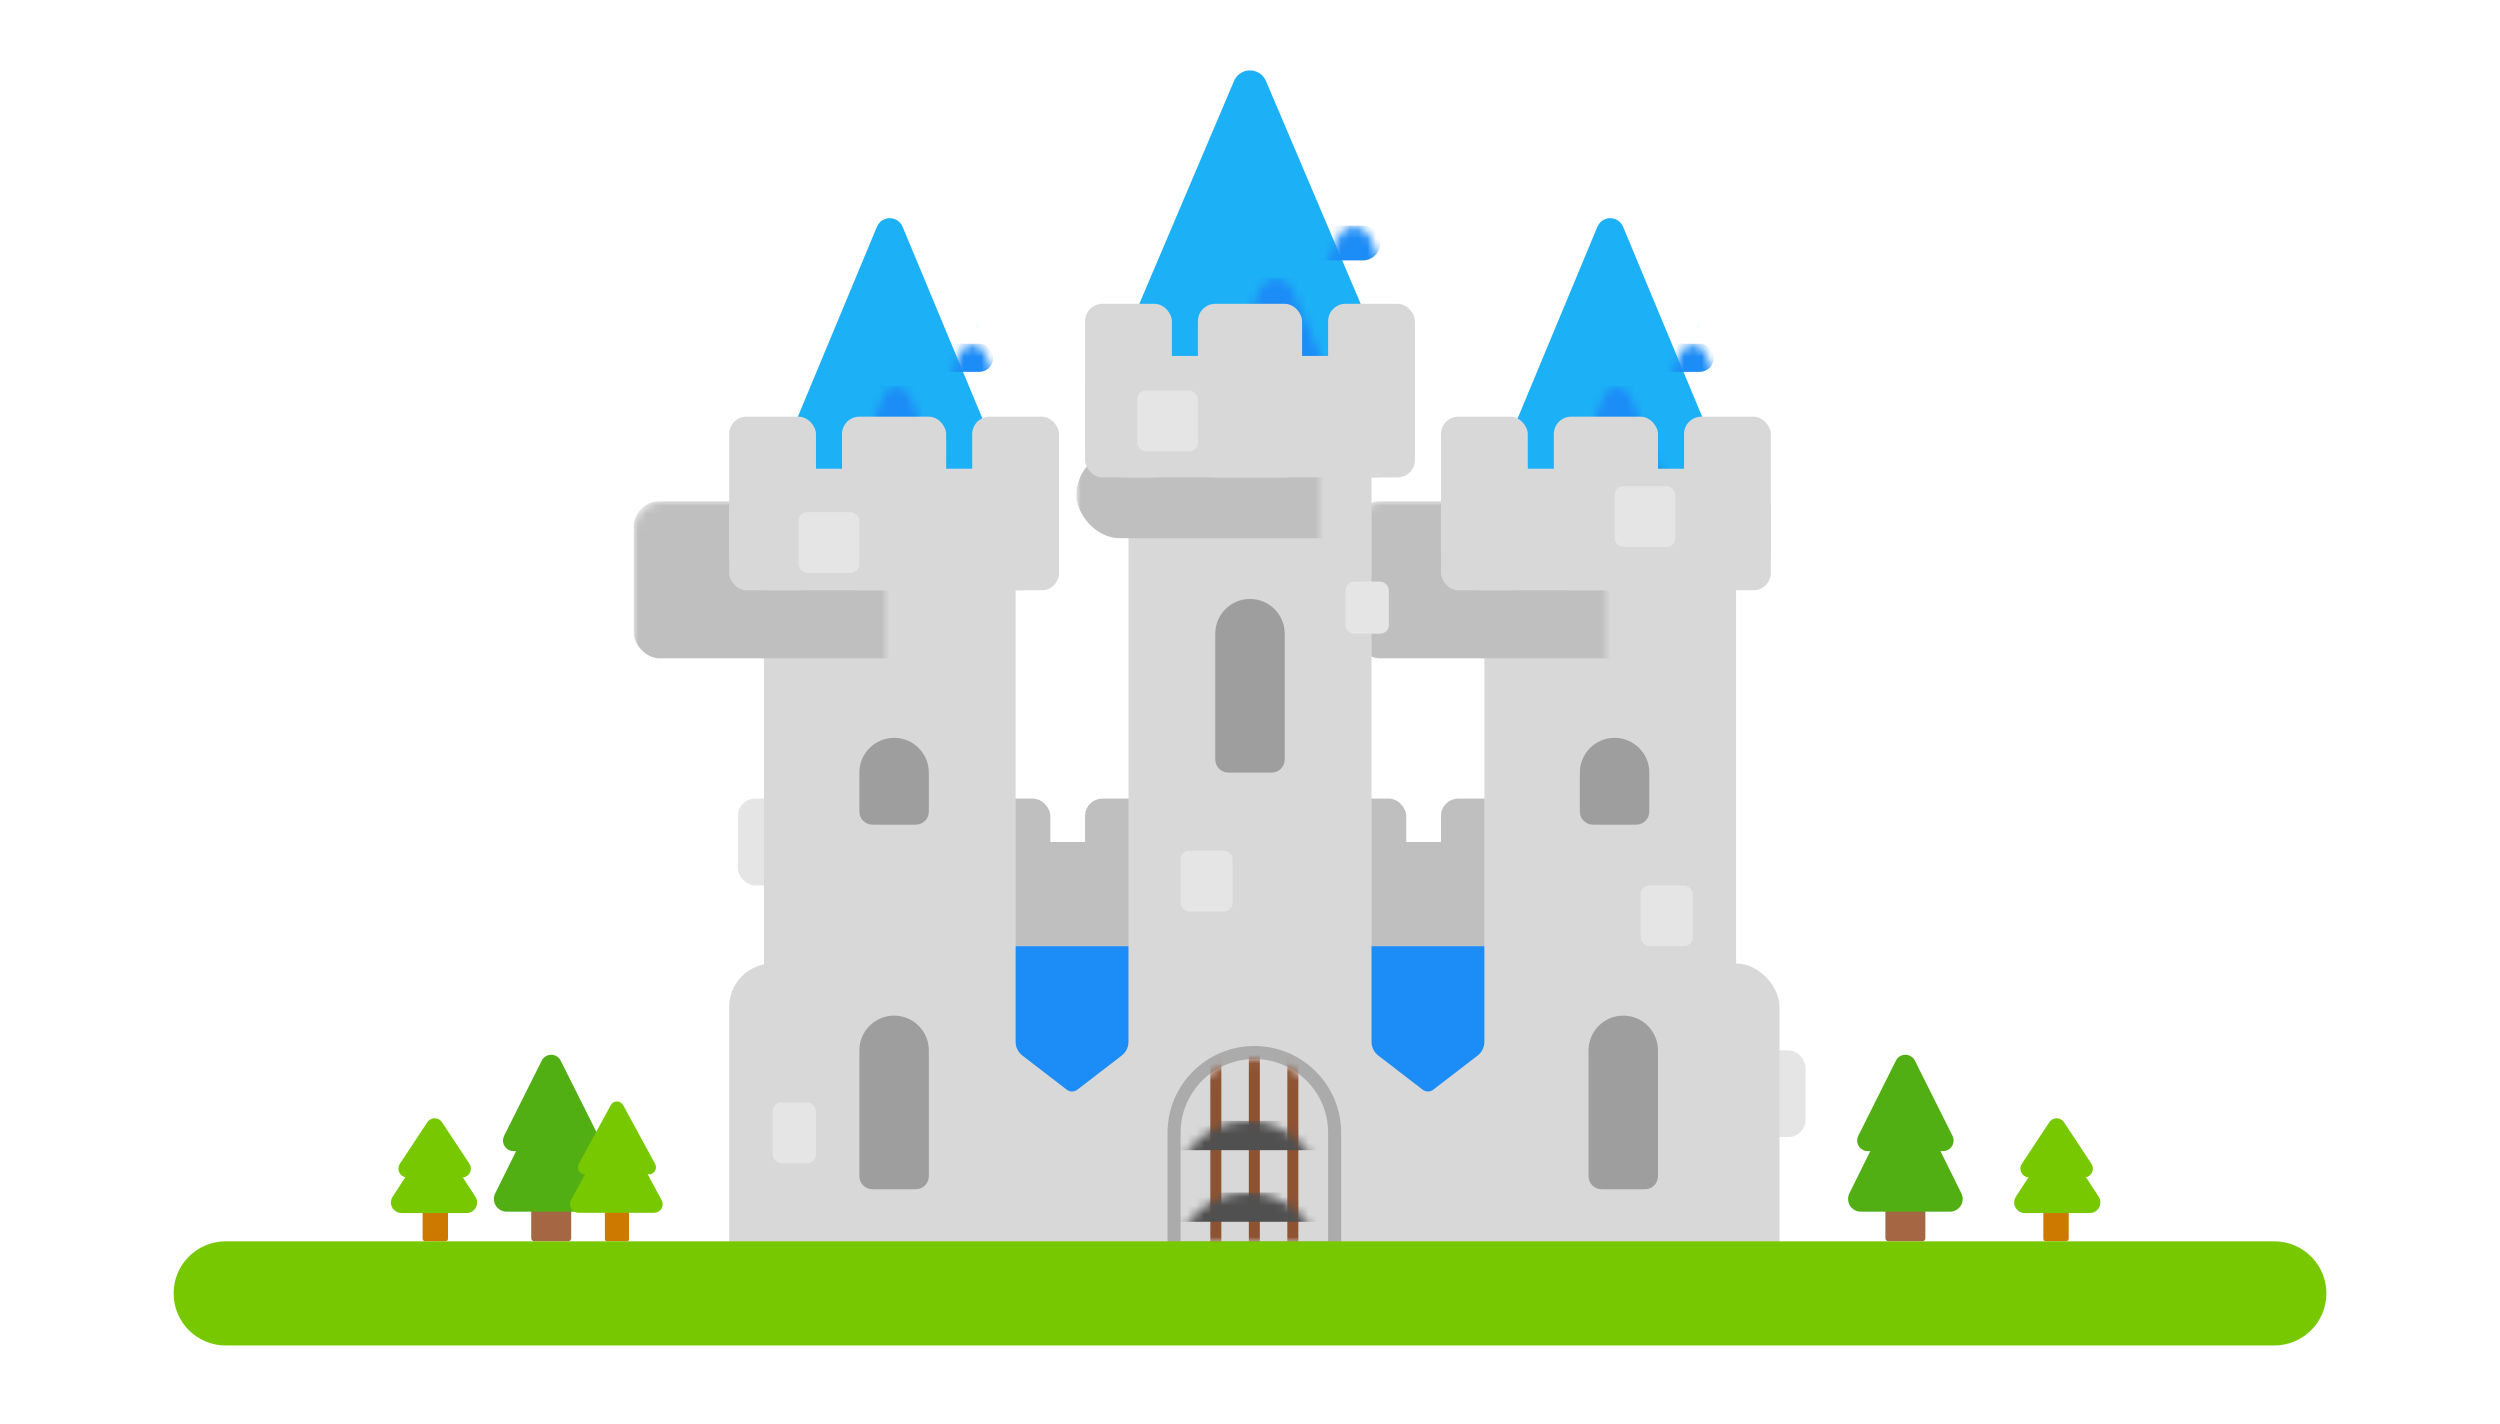 <?xml version="1.0" encoding="UTF-8"?>
<svg width="288px" height="164px" viewBox="0 0 288 164" version="1.1" xmlns="http://www.w3.org/2000/svg" xmlns:xlink="http://www.w3.org/1999/xlink">
    <!-- Generator: Sketch 52.6 (67491) - http://www.bohemiancoding.com/sketch -->
    <title>very big castle copy 38</title>
    <desc>Created with Sketch.</desc>
    <defs>
        <path d="M18.841,1.331 L34,37 L0,37 L15.159,1.331 C15.591,0.314 16.766,-0.159 17.782,0.273 C18.259,0.475 18.638,0.854 18.841,1.331 Z" id="path-1"></path>
        <path d="M14.977,1.116 L27,30 L0,30 L12.023,1.116 C12.362,0.3 13.299,-0.086 14.115,0.254 C14.505,0.416 14.815,0.726 14.977,1.116 Z" id="path-3"></path>
        <rect id="path-5" x="0" y="0" width="29" height="86" rx="3"></rect>
        <rect id="path-7" x="0" y="0" width="29" height="86" rx="3"></rect>
        <rect id="path-9" x="0" y="0" width="28" height="97" rx="1"></rect>
        <path d="M14.977,1.116 L27,30 L0,30 L12.023,1.116 C12.362,0.3 13.299,-0.086 14.115,0.254 C14.505,0.416 14.815,0.726 14.977,1.116 Z" id="path-11"></path>
        <path d="M8.5,0 L8.5,0 C13.194,-8.62351033e-16 17,3.806 17,8.5 L17,21 L0,21 L0,8.5 C-5.74900688e-16,3.806 3.806,8.62351033e-16 8.5,0 Z" id="path-13"></path>
    </defs>
    <g id="very-big-castle-copy-38" stroke="none" stroke-width="1" fill="none" fill-rule="evenodd">
        <rect fill="#FFFFFF" x="0" y="0" width="288" height="164"></rect>
        <rect id="Rectangle-Copy-30" fill="#BFBFBF" fill-rule="nonzero" x="113" y="97" width="64" height="57" rx="2"></rect>
        <rect id="Rectangle" fill="#BFBFBF" fill-rule="nonzero" x="125" y="92" width="9" height="10" rx="2"></rect>
        <rect id="Rectangle-Copy-24" fill="#BFBFBF" fill-rule="nonzero" x="112" y="92" width="9" height="10" rx="2"></rect>
        <rect id="Rectangle-Copy-26" fill="#BFBFBF" fill-rule="nonzero" x="166" y="92" width="9" height="10" rx="2"></rect>
        <rect id="Rectangle-Copy-25" fill="#BFBFBF" fill-rule="nonzero" x="153" y="92" width="9" height="10" rx="2"></rect>
        <rect id="Rectangle" fill="#E5E5E5" fill-rule="nonzero" x="200" y="121" width="8" height="10" rx="2"></rect>
        <rect id="Rectangle-Copy-22" fill="#E5E5E5" fill-rule="nonzero" x="85" y="92" width="8" height="10" rx="2"></rect>
        <g id="Rectangle-Copy-2" transform="translate(127, 8)">
            <mask id="mask-2" fill="white">
                <use xlink:href="#path-1"></use>
            </mask>
            <use id="Mask" fill="#1CB0F6" fill-rule="nonzero" xlink:href="#path-1"></use>
            <rect id="Rectangle" fill="#1C8CF6" fill-rule="nonzero" mask="url(#mask-2)" x="3" y="24" width="29" height="14" rx="2"></rect>
            <rect id="Rectangle-Copy-42" fill="#1C8CF6" fill-rule="nonzero" mask="url(#mask-2)" x="12" y="18" width="20" height="4" rx="2"></rect>
            <rect id="Rectangle-Copy-43" fill="#1C8CF6" fill-rule="nonzero" mask="url(#mask-2)" x="16" y="14" width="14" height="2" rx="1"></rect>
        </g>
        <g id="Rectangle-Copy" transform="translate(89, 25)">
            <mask id="mask-4" fill="white">
                <use xlink:href="#path-3"></use>
            </mask>
            <use id="Mask" fill="#1CB0F6" fill-rule="nonzero" xlink:href="#path-3"></use>
            <rect id="Rectangle" fill="#1C8CF6" fill-rule="nonzero" mask="url(#mask-4)" x="0.794" y="19.459" width="24.618" height="11.351" rx="1.6"></rect>
            <rect id="Rectangle-Copy-42" fill="#1C8CF6" fill-rule="nonzero" mask="url(#mask-4)" x="9.529" y="14.595" width="15.882" height="3.243" rx="1.6"></rect>
            <rect id="Rectangle-Copy-43" fill="#1C8CF6" fill-rule="nonzero" mask="url(#mask-4)" x="12.706" y="11.351" width="11.118" height="1.622" rx="0.811"></rect>
        </g>
        <g id="Rectangle-Copy-19" transform="translate(88, 60)">
            <mask id="mask-6" fill="white">
                <use xlink:href="#path-5"></use>
            </mask>
            <use id="Mask" fill="#D8D8D8" fill-rule="nonzero" xlink:href="#path-5"></use>
            <rect fill="#BFBFBF" fill-rule="nonzero" mask="url(#mask-6)" x="-15" y="-2.263" width="60" height="18.105" rx="3"></rect>
        </g>
        <rect id="Rectangle-Copy-3" fill="#D8D8D8" fill-rule="nonzero" x="84" y="54" width="38" height="14" rx="4.5"></rect>
        <rect id="Rectangle-Copy-5" fill="#D8D8D8" fill-rule="nonzero" x="84" y="48" width="10" height="20" rx="2"></rect>
        <rect id="Rectangle-Copy-6" fill="#D8D8D8" fill-rule="nonzero" x="112" y="48" width="10" height="20" rx="2"></rect>
        <rect id="Rectangle-Copy-7" fill="#D8D8D8" fill-rule="nonzero" x="97" y="48" width="12" height="20" rx="2"></rect>
        <g id="Rectangle-Copy-16" transform="translate(171, 60)">
            <mask id="mask-8" fill="white">
                <use xlink:href="#path-7"></use>
            </mask>
            <use id="Mask" fill="#D8D8D8" fill-rule="nonzero" xlink:href="#path-7"></use>
            <rect fill="#BFBFBF" fill-rule="nonzero" mask="url(#mask-8)" x="-15" y="-2.263" width="60" height="18.105" rx="3"></rect>
        </g>
        <rect id="Rectangle-Copy-17" fill="#D8D8D8" fill-rule="nonzero" x="174" y="111" width="31" height="38" rx="5"></rect>
        <rect id="Rectangle-Copy-18" fill="#D8D8D8" fill-rule="nonzero" x="84" y="111" width="31" height="38" rx="5"></rect>
        <path d="M186,85 L186,85 C188.209,85 190,86.791 190,89 L190,93.5 C190,94.328 189.328,95 188.5,95 L183.5,95 C182.672,95 182,94.328 182,93.5 L182,89 C182,86.791 183.791,85 186,85 Z" id="Rectangle-Copy-21" fill="#9E9E9E"></path>
        <rect id="Rectangle" fill="#D8D8D8" fill-rule="nonzero" x="112" y="109" width="64" height="40" rx="5"></rect>
        <g id="Rectangle" transform="translate(130, 47)">
            <mask id="mask-10" fill="white">
                <use xlink:href="#path-9"></use>
            </mask>
            <use id="Mask" fill="#D8D8D8" fill-rule="nonzero" xlink:href="#path-9"></use>
            <rect fill="#BFBFBF" fill-rule="nonzero" mask="url(#mask-10)" x="-6" y="5" width="40" height="10" rx="5"></rect>
        </g>
        <path d="M187,117 L187,117 C189.209,117 191,118.791 191,121 L191,135.5 C191,136.328 190.328,137 189.5,137 L184.5,137 C183.672,137 183,136.328 183,135.5 L183,121 C183,118.791 184.791,117 187,117 Z" id="Rectangle-Copy-33" fill="#9E9E9E"></path>
        <path d="M144,69 L144,69 C146.209,69 148,70.791 148,73 L148,87.5 C148,88.328 147.328,89 146.5,89 L141.5,89 C140.672,89 140,88.328 140,87.5 L140,73 C140,70.791 141.791,69 144,69 Z" id="Rectangle-Copy-39" fill="#9E9E9E"></path>
        <path d="M103,117 L103,117 C105.209,117 107,118.791 107,121 L107,135.5 C107,136.328 106.328,137 105.5,137 L100.5,137 C99.672,137 99,136.328 99,135.5 L99,121 C99,118.791 100.791,117 103,117 Z" id="Rectangle-Copy-27" fill="#9E9E9E"></path>
        <rect id="Rectangle-Copy-40" fill="#E5E5E5" fill-rule="nonzero" x="189" y="102" width="6" height="7" rx="1"></rect>
        <rect id="Rectangle-Copy-41" fill="#E5E5E5" fill-rule="nonzero" x="136" y="98" width="6" height="7" rx="1"></rect>
        <path d="M103,85 L103,85 C105.209,85 107,86.791 107,89 L107,93.5 C107,94.328 106.328,95 105.5,95 L100.5,95 C99.672,95 99,94.328 99,93.5 L99,89 C99,86.791 100.791,85 103,85 Z" id="Rectangle-Copy-20" fill="#9E9E9E"></path>
        <rect id="Rectangle-Copy-36" fill="#E5E5E5" fill-rule="nonzero" x="92" y="59" width="7" height="7" rx="1"></rect>
        <g id="Rectangle-Copy-11" transform="translate(172, 25)">
            <mask id="mask-12" fill="white">
                <use xlink:href="#path-11"></use>
            </mask>
            <use id="Mask" fill="#1CB0F6" fill-rule="nonzero" xlink:href="#path-11"></use>
            <rect id="Rectangle" fill="#1C8CF6" fill-rule="nonzero" mask="url(#mask-12)" x="0.794" y="19.459" width="24.618" height="11.351" rx="1.6"></rect>
            <rect id="Rectangle-Copy-42" fill="#1C8CF6" fill-rule="nonzero" mask="url(#mask-12)" x="9.529" y="14.595" width="15.882" height="3.243" rx="1.6"></rect>
            <rect id="Rectangle-Copy-43" fill="#1C8CF6" fill-rule="nonzero" mask="url(#mask-12)" x="12.706" y="11.351" width="11.118" height="1.622" rx="0.811"></rect>
        </g>
        <rect id="Rectangle-Copy-4" fill="#D8D8D8" fill-rule="nonzero" x="166" y="54" width="38" height="14" rx="4.5"></rect>
        <rect id="Rectangle-Copy-10" fill="#D8D8D8" fill-rule="nonzero" x="166" y="48" width="10" height="20" rx="2"></rect>
        <rect id="Rectangle-Copy-9" fill="#D8D8D8" fill-rule="nonzero" x="194" y="48" width="10" height="20" rx="2"></rect>
        <rect id="Rectangle-Copy-8" fill="#D8D8D8" fill-rule="nonzero" x="179" y="48" width="12" height="20" rx="2"></rect>
        <rect id="Rectangle-Copy-37" fill="#E5E5E5" fill-rule="nonzero" x="186" y="56" width="7" height="7" rx="1"></rect>
        <rect id="Rectangle-Copy-15" fill="#D8D8D8" fill-rule="nonzero" x="125" y="41" width="38" height="14" rx="4.5"></rect>
        <rect id="Rectangle-Copy-14" fill="#D8D8D8" fill-rule="nonzero" x="125" y="35" width="10" height="20" rx="2"></rect>
        <rect id="Rectangle-Copy-13" fill="#D8D8D8" fill-rule="nonzero" x="153" y="35" width="10" height="20" rx="2"></rect>
        <rect id="Rectangle-Copy-12" fill="#D8D8D8" fill-rule="nonzero" x="138" y="35" width="12" height="20" rx="2"></rect>
        <rect id="Rectangle-Copy-38" fill="#E5E5E5" fill-rule="nonzero" x="131" y="45" width="7" height="7" rx="1"></rect>
        <rect id="Rectangle-Copy-23" fill="#E5E5E5" fill-rule="nonzero" x="155" y="67" width="5" height="6" rx="1"></rect>
        <rect id="Rectangle-Copy-35" fill="#E5E5E5" fill-rule="nonzero" x="89" y="127" width="5" height="7" rx="1"></rect>
        <g id="Rectangle-+-Rectangle-Copy-Mask" transform="translate(136, 122)">
            <mask id="mask-14" fill="white">
                <use xlink:href="#path-13"></use>
            </mask>
            <path stroke="#ABABAB" stroke-width="1.5" d="M8.5,-0.75 C13.609,-0.75 17.75,3.391 17.75,8.5 L17.75,21.75 L-0.75,21.75 L-0.75,8.5 C-0.75,3.391 3.391,-0.75 8.5,-0.75 Z"></path>
            <path d="M8.5,-1.125 L8.5,21" id="Line" stroke="#8E5333" stroke-width="1.267" stroke-linecap="square" mask="url(#mask-14)"></path>
            <path d="M12.935,-1.125 L12.935,21" id="Line" stroke="#8E5333" stroke-width="1.267" stroke-linecap="square" mask="url(#mask-14)"></path>
            <path d="M4.065,-1.125 L4.065,21" id="Line" stroke="#8E5333" stroke-width="1.267" stroke-linecap="square" mask="url(#mask-14)"></path>
            <rect id="Rectangle" fill="#505050" mask="url(#mask-14)" x="-0.739" y="7.125" width="18.478" height="3.375"></rect>
            <rect id="Rectangle" fill="#505050" mask="url(#mask-14)" x="-0.739" y="15.375" width="18.478" height="3.375"></rect>
        </g>
        <g id="tree" transform="translate(44, 128)" fill-rule="nonzero">
            <rect id="Rectangle" fill="#CD7900" x="4.683" y="10.189" width="2.927" height="4.811" rx="0.29"></rect>
            <path d="M6.921,1.284 L10.08,6.065 C10.39,6.533 10.261,7.164 9.792,7.473 C9.626,7.583 9.431,7.642 9.232,7.642 L2.914,7.642 C2.353,7.642 1.898,7.186 1.898,6.625 C1.898,6.426 1.956,6.231 2.066,6.065 L5.225,1.284 C5.535,0.815 6.165,0.686 6.633,0.996 C6.748,1.071 6.846,1.169 6.921,1.284 Z" id="Triangle" fill="#78C800"></path>
            <path d="M7.022,4.113 L10.77,9.859 C11.138,10.423 10.979,11.179 10.415,11.547 C10.216,11.676 9.985,11.745 9.748,11.745 L2.252,11.745 C1.578,11.745 1.032,11.199 1.032,10.526 C1.032,10.289 1.101,10.057 1.23,9.859 L4.978,4.113 C5.346,3.549 6.102,3.39 6.666,3.758 C6.808,3.851 6.929,3.971 7.022,4.113 Z" id="Triangle-Copy" fill="#78C800"></path>
        </g>
        <g id="tree-copy-3" transform="translate(237, 135.5) scale(-1, 1) translate(-237, -135.5) translate(231, 128)" fill-rule="nonzero">
            <rect id="Rectangle" fill="#CD7900" x="4.683" y="10.189" width="2.927" height="4.811" rx="0.29"></rect>
            <path d="M6.921,1.284 L10.08,6.065 C10.39,6.533 10.261,7.164 9.792,7.473 C9.626,7.583 9.431,7.642 9.232,7.642 L2.914,7.642 C2.353,7.642 1.898,7.186 1.898,6.625 C1.898,6.426 1.956,6.231 2.066,6.065 L5.225,1.284 C5.535,0.815 6.165,0.686 6.633,0.996 C6.748,1.071 6.846,1.169 6.921,1.284 Z" id="Triangle" fill="#78C800"></path>
            <path d="M7.022,4.113 L10.77,9.859 C11.138,10.423 10.979,11.179 10.415,11.547 C10.216,11.676 9.985,11.745 9.748,11.745 L2.252,11.745 C1.578,11.745 1.032,11.199 1.032,10.526 C1.032,10.289 1.101,10.057 1.23,9.859 L4.978,4.113 C5.346,3.549 6.102,3.39 6.666,3.758 C6.808,3.851 6.929,3.971 7.022,4.113 Z" id="Triangle-Copy" fill="#78C800"></path>
        </g>
        <g id="tree-copy-2" transform="translate(56, 120)" fill-rule="nonzero">
            <rect id="Rectangle" fill="#A56644" x="5.198" y="15.135" width="4.604" height="7.865" rx="0.348"></rect>
            <path d="M8.591,2.18 L12.928,10.847 C13.23,11.45 12.986,12.182 12.383,12.484 C12.214,12.569 12.027,12.613 11.838,12.613 L3.162,12.613 C2.489,12.613 1.943,12.067 1.943,11.393 C1.943,11.204 1.987,11.017 2.072,10.847 L6.409,2.18 C6.711,1.577 7.443,1.333 8.046,1.635 C8.282,1.753 8.473,1.944 8.591,2.18 Z" id="Triangle" fill="#51AF13"></path>
            <path d="M8.811,7.098 L13.953,17.474 C14.312,18.198 14.015,19.076 13.291,19.435 C13.089,19.535 12.867,19.587 12.641,19.587 L2.359,19.587 C1.55,19.587 0.895,18.932 0.895,18.123 C0.895,17.898 0.947,17.676 1.047,17.474 L6.189,7.098 C6.547,6.374 7.426,6.078 8.15,6.437 C8.437,6.579 8.669,6.811 8.811,7.098 Z" id="Triangle-Copy" fill="#51AF13"></path>
        </g>
        <g id="tree-copy-4" transform="translate(212, 120)" fill-rule="nonzero">
            <rect id="Rectangle" fill="#A56644" x="5.198" y="15.135" width="4.604" height="7.865" rx="0.348"></rect>
            <path d="M8.591,2.18 L12.928,10.847 C13.23,11.45 12.986,12.182 12.383,12.484 C12.214,12.569 12.027,12.613 11.838,12.613 L3.162,12.613 C2.489,12.613 1.943,12.067 1.943,11.393 C1.943,11.204 1.987,11.017 2.072,10.847 L6.409,2.18 C6.711,1.577 7.443,1.333 8.046,1.635 C8.282,1.753 8.473,1.944 8.591,2.18 Z" id="Triangle" fill="#51AF13"></path>
            <path d="M8.811,7.098 L13.953,17.474 C14.312,18.198 14.015,19.076 13.291,19.435 C13.089,19.535 12.867,19.587 12.641,19.587 L2.359,19.587 C1.55,19.587 0.895,18.932 0.895,18.123 C0.895,17.898 0.947,17.676 1.047,17.474 L6.189,7.098 C6.547,6.374 7.426,6.078 8.15,6.437 C8.437,6.579 8.669,6.811 8.811,7.098 Z" id="Triangle-Copy" fill="#51AF13"></path>
        </g>
        <g id="tree-copy" transform="translate(65, 126)" fill-rule="nonzero">
            <rect id="Rectangle" fill="#CD7900" x="4.683" y="11.143" width="2.78" height="5.857" rx="0.232"></rect>
            <path d="M6.788,1.314 L10.469,8.084 C10.683,8.479 10.537,8.972 10.143,9.187 C10.024,9.252 9.89,9.286 9.754,9.286 L2.392,9.286 C1.943,9.286 1.579,8.922 1.579,8.473 C1.579,8.337 1.613,8.203 1.678,8.084 L5.359,1.314 C5.573,0.919 6.067,0.773 6.462,0.988 C6.599,1.063 6.713,1.176 6.788,1.314 Z" id="Triangle" fill="#78C800"></path>
            <path d="M6.859,4.167 L11.226,12.276 C11.481,12.75 11.303,13.342 10.829,13.598 C10.687,13.674 10.528,13.714 10.366,13.714 L1.634,13.714 C1.095,13.714 0.658,13.277 0.658,12.739 C0.658,12.577 0.698,12.418 0.774,12.276 L5.141,4.167 C5.396,3.692 5.988,3.515 6.463,3.77 C6.631,3.861 6.769,3.999 6.859,4.167 Z" id="Triangle-Copy" fill="#78C800"></path>
        </g>
        <path d="M26,143 L262,143 C265.314,143 268,145.686 268,149 L268,149 C268,152.314 265.314,155 262,155 L26,155 C22.686,155 20,152.314 20,149 L20,149 C20,145.686 22.686,143 26,143 Z" id="Rectangle" fill="#78C800" fill-rule="nonzero"></path>
        <path d="M117,109 L130,109 L130,120.015 C130,120.636 129.712,121.222 129.219,121.6 L124.11,125.531 C123.75,125.807 123.25,125.807 122.89,125.531 L117.781,121.6 C117.288,121.222 117,120.636 117,120.015 L117,109 Z" id="Rectangle" fill="#1C8CF6" fill-rule="nonzero"></path>
        <path d="M158,109 L171,109 L171,120.015 C171,120.636 170.712,121.222 170.219,121.6 L165.11,125.531 C164.75,125.807 164.25,125.807 163.89,125.531 L158.781,121.6 C158.288,121.222 158,120.636 158,120.015 L158,109 Z" id="Rectangle-Copy-28" fill="#1C8CF6" fill-rule="nonzero"></path>
    </g>
</svg>